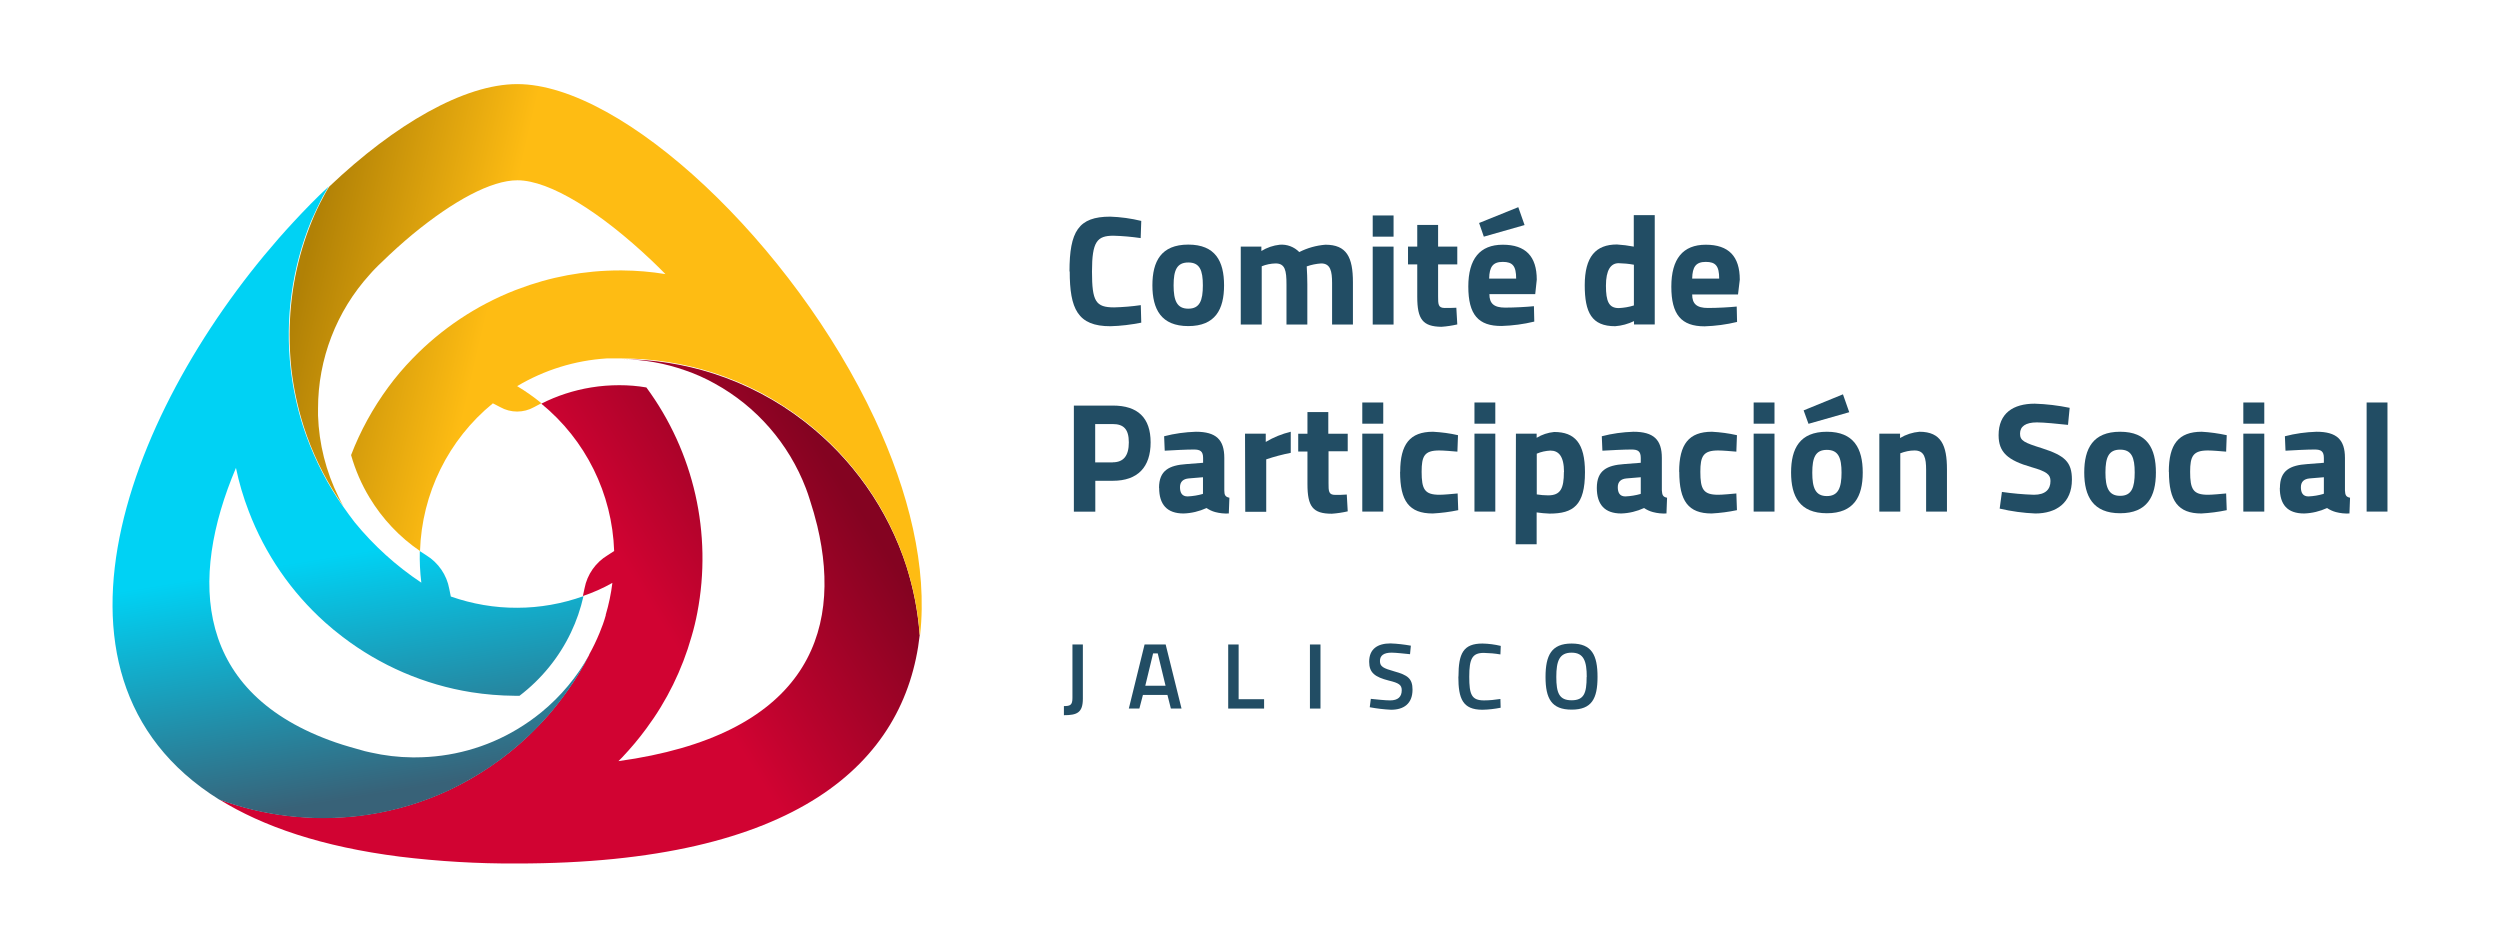 <?xml version="1.0" encoding="UTF-8"?>
<svg id="Layer_1" data-name="Layer 1" xmlns="http://www.w3.org/2000/svg" xmlns:xlink="http://www.w3.org/1999/xlink" viewBox="0 0 211.06 80">
  <defs>
    <style>
      .cls-1 {
        fill: url(#linear-gradient-2);
      }

      .cls-2 {
        fill: #224d64;
      }

      .cls-3 {
        fill: url(#linear-gradient-3);
      }

      .cls-4 {
        fill: url(#linear-gradient);
      }
    </style>
    <linearGradient id="linear-gradient" x1="71.73" y1="40.36" x2="55.39" y2="30.04" gradientTransform="translate(0 82) scale(1 -1)" gradientUnits="userSpaceOnUse">
      <stop offset="0" stop-color="#840321"/>
      <stop offset="1" stop-color="#d10332"/>
    </linearGradient>
    <linearGradient id="linear-gradient-2" x1="31.91" y1="14.98" x2="28.59" y2="35.12" gradientTransform="translate(0 82) scale(1 -1)" gradientUnits="userSpaceOnUse">
      <stop offset="0" stop-color="#386278"/>
      <stop offset="1" stop-color="#00d2f4"/>
    </linearGradient>
    <linearGradient id="linear-gradient-3" x1="25.52" y1="58.59" x2="41.01" y2="54.98" gradientTransform="translate(0 82) scale(1 -1)" gradientUnits="userSpaceOnUse">
      <stop offset="0" stop-color="#b18106"/>
      <stop offset="1" stop-color="#febc13"/>
    </linearGradient>
  </defs>
  <g id="Layer_2" data-name="Layer 2">
    <g id="Logos">
      <path class="cls-2" d="m90.29,22.92c0-3.39.76-4.63,3.44-4.63.88.03,1.76.15,2.62.36l-.05,1.45c-.76-.11-1.53-.18-2.3-.2-1.38,0-1.81.49-1.81,3.02s.31,3.03,1.87,3.03c.75-.02,1.5-.08,2.25-.19l.04,1.48c-.86.17-1.73.28-2.6.3-2.78.01-3.44-1.49-3.44-4.62Z"/>
      <path class="cls-2" d="m97.29,24.09c0-2.03.74-3.44,3.03-3.44s3.02,1.41,3.02,3.44-.74,3.44-3.02,3.44-3.03-1.41-3.03-3.44Zm4.26,0c0-1.27-.26-1.93-1.23-1.93s-1.24.66-1.24,1.93.27,1.97,1.24,1.97,1.23-.69,1.23-1.97Z"/>
      <path class="cls-2" d="m104.74,20.82h1.75v.37c.47-.29,1-.47,1.55-.53.61-.05,1.22.18,1.65.62.69-.35,1.44-.56,2.21-.62,1.79,0,2.32,1.05,2.32,3.17v3.57h-1.76v-3.51c0-.98-.13-1.65-.92-1.65-.42.03-.83.11-1.22.25.03.42.05,1.13.05,1.5v3.41h-1.76v-3.38c0-1.18-.11-1.78-.92-1.78-.4.01-.8.09-1.17.24v4.92h-1.77v-6.58Z"/>
      <path class="cls-2" d="m115.89,18.19h1.76v1.79h-1.76v-1.79Zm0,2.63h1.76v6.58h-1.76v-6.58Z"/>
      <path class="cls-2" d="m119.65,25.06v-2.74h-.78v-1.5h.78v-1.83h1.76v1.83h1.62v1.5h-1.62v2.7c0,.66,0,.98.56.98.26,0,.72,0,.98-.02l.08,1.41c-.44.1-.89.17-1.34.2-1.57-.02-2.04-.63-2.04-2.52Z"/>
      <path class="cls-2" d="m123.96,24.2c0-2.35.98-3.54,2.91-3.54s2.87.98,2.87,2.95l-.13,1.22h-3.87c0,.79.38,1.14,1.33,1.14.79,0,1.86-.06,2.43-.12l.03,1.3c-.9.22-1.82.34-2.74.37-1.99.02-2.83-.96-2.83-3.33Zm.9-5.37l3.32-1.34.53,1.51-3.44.98-.4-1.16Zm3.14,4.69c0-1.07-.3-1.41-1.13-1.41s-1.13.41-1.15,1.41h2.28Z"/>
      <path class="cls-2" d="m133.79,24.08c0-2.41.93-3.44,2.72-3.44.48.03.95.09,1.42.18v-2.66h1.77v9.23h-1.75v-.28c-.5.24-1.04.39-1.59.43-1.99,0-2.57-1.16-2.57-3.47Zm4.15,1.71v-3.44c-.43-.08-.86-.12-1.29-.13-.66,0-1.07.57-1.07,1.9s.25,1.89,1.08,1.89c.43-.02.86-.09,1.27-.22Z"/>
      <path class="cls-2" d="m141.1,24.2c0-2.35.98-3.54,2.91-3.54s2.87.98,2.87,2.95l-.15,1.25h-3.87c0,.79.38,1.14,1.33,1.14.79,0,1.86-.06,2.43-.12l.03,1.3c-.9.22-1.82.34-2.74.37-1.97,0-2.81-.99-2.81-3.35Zm4.04-.68c0-1.07-.3-1.41-1.13-1.41s-1.13.41-1.15,1.41h2.28Z"/>
      <path class="cls-2" d="m90.66,34.24h3.29c2.11,0,3.19,1.03,3.19,3.11s-1.08,3.24-3.19,3.24h-1.48v2.61h-1.81v-8.95Zm3.28,4.79c.91,0,1.36-.55,1.36-1.68s-.45-1.55-1.36-1.55h-1.48v3.24h1.48Z"/>
      <path class="cls-2" d="m97.85,41.19c0-1.48.86-1.91,2.31-2.01l1.41-.11v-.41c0-.57-.25-.71-.78-.71-.63,0-1.79.06-2.46.1l-.05-1.22c.88-.23,1.77-.35,2.68-.38,1.71,0,2.4.67,2.4,2.21v2.74c0,.39.08.55.43.62l-.05,1.33c-.39.02-.77-.02-1.15-.12-.26-.07-.51-.19-.73-.34-.61.28-1.27.44-1.94.46-1.4,0-2.06-.76-2.06-2.16Zm3.71.49v-1.39l-1.2.1c-.46.04-.74.27-.74.74s.17.78.64.78c.44-.02.87-.09,1.29-.21v-.02Z"/>
      <path class="cls-2" d="m105.11,36.61h1.75v.7c.65-.39,1.36-.68,2.11-.86v1.78c-.7.14-1.39.32-2.07.55v4.43h-1.77l-.02-6.6Z"/>
      <path class="cls-2" d="m110.38,40.85v-2.73h-.78v-1.5h.78v-1.83h1.76v1.83h1.64v1.48h-1.62v2.7c0,.66,0,.98.56.98.26,0,.72,0,.98-.03l.08,1.42c-.44.1-.89.17-1.34.2-1.61,0-2.06-.6-2.06-2.5Z"/>
      <path class="cls-2" d="m115.01,33.98h1.77v1.79h-1.77v-1.79Zm0,2.63h1.77v6.58h-1.77v-6.58Z"/>
      <path class="cls-2" d="m118.21,39.83c0-2.33.82-3.38,2.77-3.38.71.04,1.42.13,2.11.29l-.05,1.39c-.45-.04-1.17-.1-1.54-.1-1.26,0-1.48.49-1.48,1.8,0,1.48.25,1.94,1.51,1.94.37,0,1.08-.07,1.53-.11l.05,1.41c-.71.15-1.43.24-2.15.28-2,0-2.76-1.04-2.76-3.52Z"/>
      <path class="cls-2" d="m124.48,33.98h1.76v1.79h-1.76v-1.79Zm0,2.63h1.76v6.58h-1.76v-6.58Z"/>
      <path class="cls-2" d="m127.98,36.61h1.75v.35c.45-.27.95-.44,1.48-.49,1.74,0,2.6.94,2.6,3.39,0,2.8-.98,3.5-2.99,3.5-.37-.01-.73-.05-1.09-.1v2.69h-1.77l.02-9.35Zm4.06,3.24c0-1.33-.45-1.81-1.15-1.81-.39.02-.78.1-1.15.26v3.44c.32.05.64.08.96.08,1.05,0,1.33-.58,1.33-1.97Z"/>
      <path class="cls-2" d="m134.81,41.19c0-1.48.86-1.91,2.3-2.01l1.41-.11v-.41c0-.57-.25-.71-.78-.71-.63,0-1.79.06-2.46.1l-.05-1.22c.87-.23,1.77-.35,2.67-.38,1.71,0,2.4.67,2.4,2.21v2.74c.03.39.08.55.44.62l-.05,1.33c-.39.02-.77-.02-1.15-.12-.26-.07-.52-.19-.74-.34-.61.28-1.26.44-1.93.46-1.4,0-2.06-.76-2.06-2.16Zm3.71.49v-1.39l-1.2.1c-.46.04-.74.27-.74.74s.17.78.64.78c.44-.02.87-.09,1.29-.21v-.02Z"/>
      <path class="cls-2" d="m141.76,39.83c0-2.33.82-3.38,2.77-3.38.71.04,1.41.13,2.11.29l-.05,1.39c-.45-.04-1.18-.1-1.54-.1-1.26,0-1.5.49-1.5,1.8,0,1.48.25,1.94,1.51,1.94.37,0,1.08-.07,1.53-.11l.05,1.41c-.71.15-1.42.24-2.14.28-1.96,0-2.73-1.04-2.73-3.52Z"/>
      <path class="cls-2" d="m148.05,33.98h1.76v1.79h-1.76v-1.79Zm0,2.63h1.76v6.58h-1.76v-6.58Z"/>
      <path class="cls-2" d="m151.21,39.89c0-2.03.74-3.44,3.02-3.44s3.03,1.41,3.03,3.44-.74,3.44-3.03,3.44-3.02-1.42-3.02-3.44Zm1.05-5.24l3.33-1.36.53,1.51-3.44.98-.41-1.13Zm3.21,5.26c0-1.27-.27-1.93-1.24-1.93s-1.23.66-1.23,1.93.26,1.97,1.23,1.97,1.24-.71,1.24-1.99v.02Z"/>
      <path class="cls-2" d="m158.66,36.61h1.75v.37c.5-.3,1.06-.48,1.64-.53,1.84,0,2.32,1.16,2.32,3.17v3.57h-1.76v-3.52c0-.98-.13-1.64-.98-1.64-.41,0-.81.09-1.2.24v4.92h-1.77v-6.58Z"/>
      <path class="cls-2" d="m168.82,42.94l.19-1.41c.89.13,1.79.21,2.7.24.98,0,1.4-.46,1.4-1.16,0-.55-.31-.8-1.6-1.17-2.02-.58-2.78-1.26-2.78-2.7,0-1.86,1.24-2.66,3.05-2.66.99.03,1.98.15,2.95.35l-.14,1.44c-.8-.09-2.07-.21-2.62-.21-.98,0-1.43.35-1.43.95s.35.76,1.85,1.23c1.93.62,2.53,1.16,2.53,2.65,0,1.97-1.33,2.86-3.09,2.86-1.01-.04-2.01-.18-3-.41Z"/>
      <path class="cls-2" d="m175.96,39.89c0-2.03.74-3.44,3.03-3.44s3.02,1.41,3.02,3.44-.74,3.44-3.02,3.44-3.03-1.42-3.03-3.44Zm4.26,0c0-1.27-.26-1.93-1.23-1.93s-1.24.66-1.24,1.93.27,1.97,1.24,1.97,1.23-.69,1.23-1.97h0Z"/>
      <path class="cls-2" d="m183.1,39.83c0-2.33.82-3.38,2.78-3.38.71.04,1.41.14,2.11.29l-.05,1.39c-.45-.04-1.18-.1-1.54-.1-1.26,0-1.5.49-1.5,1.8,0,1.48.25,1.94,1.51,1.94.37,0,1.08-.07,1.53-.11l.05,1.41c-.71.15-1.42.24-2.14.28-1.96,0-2.74-1.04-2.74-3.52Z"/>
      <path class="cls-2" d="m189.39,33.98h1.77v1.79h-1.77v-1.79Zm0,2.63h1.77v6.58h-1.77v-6.58Z"/>
      <path class="cls-2" d="m192.48,41.19c0-1.48.86-1.91,2.3-2.01l1.41-.11v-.41c0-.57-.25-.71-.78-.71-.63,0-1.79.06-2.46.1l-.05-1.22c.87-.23,1.77-.35,2.67-.38,1.71,0,2.4.67,2.4,2.21v2.74c.02.39.08.55.43.62l-.05,1.33c-.39.02-.77-.02-1.15-.12-.26-.07-.52-.19-.74-.34-.61.28-1.27.44-1.94.46-1.42,0-2.05-.76-2.05-2.16Zm3.71.49v-1.39l-1.2.1c-.46.04-.74.27-.74.74s.17.78.64.78c.43-.02.85-.09,1.26-.21l.02-.02Z"/>
      <path class="cls-2" d="m199.8,33.98h1.76v9.21h-1.76v-9.21Z"/>
      <path class="cls-2" d="m89.82,59.61c.53,0,.72-.08.72-.69v-4.51h.88v4.57c0,1.19-.49,1.4-1.6,1.4v-.78Z"/>
      <path class="cls-2" d="m96.65,54.41h1.76l1.34,5.41h-.9l-.29-1.15h-2.07l-.3,1.15h-.89l1.33-5.41Zm1.75,3.48l-.66-2.73h-.39l-.66,2.73h1.72Z"/>
      <path class="cls-2" d="m103.68,54.41h.89v4.62h2.15v.79h-3.03v-5.41Z"/>
      <path class="cls-2" d="m110.59,54.41h.89v5.41h-.89v-5.41Z"/>
      <path class="cls-2" d="m115.64,59.7l.09-.7c.49.05,1.21.13,1.63.13.66,0,.98-.3.98-.86,0-.45-.25-.61-1.08-.81-1.18-.3-1.67-.66-1.67-1.59,0-1.09.72-1.55,1.8-1.55.58.02,1.15.09,1.72.19l-.07.72c-.49-.05-1.23-.13-1.56-.13-.66,0-.98.24-.98.71s.29.61,1.21.87c1.13.31,1.54.61,1.54,1.54,0,1.19-.74,1.7-1.81,1.7-.6-.03-1.2-.1-1.79-.21Z"/>
      <path class="cls-2" d="m123.13,57.12c0-1.97.41-2.79,2.03-2.79.52.01,1.04.08,1.54.2l-.03.72c-.46-.08-.93-.12-1.4-.13-.98,0-1.23.49-1.23,2.01s.2,2,1.25,2c.46,0,.92-.05,1.38-.12l.02.74c-.51.1-1.02.16-1.54.17-1.67,0-2.03-.94-2.03-2.79Z"/>
      <path class="cls-2" d="m130.48,57.15c0-1.81.49-2.82,2.2-2.82s2.19.98,2.19,2.82-.49,2.76-2.19,2.76-2.2-.94-2.2-2.76Zm3.48,0c0-1.33-.25-2.05-1.28-2.05s-1.29.7-1.29,2.05.24,1.97,1.29,1.97,1.27-.6,1.27-1.97h0Z"/>
      <path class="cls-4" d="m77.65,53.59c-1.21,10.85-10.42,19.31-34.01,19.31-3.31.02-6.62-.18-9.9-.58-6.52-.83-11.51-2.52-15.25-4.84,1.88.7,3.84,1.17,5.83,1.4.98.11,1.97.17,2.95.17,1.27,0,2.53-.09,3.79-.28,2.38-.36,4.7-1.06,6.89-2.09,1.2-.57,2.35-1.22,3.44-1.97,1.16-.78,2.25-1.66,3.26-2.63.57-.55,1.12-1.12,1.64-1.71.57-.66,1.11-1.35,1.61-2.06.69-.96,1.3-1.97,1.84-3.02v-.03c.33-.59.62-1.2.88-1.83.2-.48.38-.97.52-1.48v-.05c.26-.88.45-1.78.56-2.69-.79.45-1.63.82-2.49,1.11.05-.21.1-.43.14-.65.22-1.17.94-2.19,1.96-2.8l.54-.35c-.16-4.84-2.4-9.38-6.15-12.44,1.32-.67,2.74-1.13,4.21-1.37.79-.13,1.58-.19,2.38-.19.76,0,1.53.06,2.28.19,4.02,5.46,5.58,12.35,4.3,19.02-.13.68-.29,1.35-.49,2.02h0c-.79,2.79-2.08,5.42-3.81,7.75-.63.86-1.32,1.68-2.06,2.46l-.3.3c15.6-2.16,19-10.58,16.79-19.86-.18-.74-.39-1.48-.64-2.24-.1-.31-.2-.63-.32-.93-1.44-3.77-4.17-6.91-7.7-8.85-.79-.44-1.61-.81-2.46-1.1-1.72-.61-3.53-.94-5.36-.95h0c2.62,0,5.22.41,7.71,1.21,2.77.89,5.36,2.25,7.66,4.03,4.05,3.12,7.06,7.39,8.64,12.25.59,1.88.97,3.82,1.11,5.79Z"/>
      <path class="cls-1" d="m35.45,46.53c.18.12.36.24.54.35,1.02.63,1.73,1.66,1.94,2.84.04.21.08.43.13.64,1.8.63,3.69.96,5.6.95,1.91,0,3.8-.34,5.6-.98-.24,1.06-.59,2.09-1.06,3.07-1,2.1-2.49,3.93-4.34,5.34h-.41c-1.23-.01-2.45-.11-3.66-.3-3.95-.63-7.68-2.24-10.86-4.67-.52-.39-1.01-.8-1.48-1.22-2.87-2.57-5.08-5.79-6.45-9.39-.46-1.19-.82-2.41-1.08-3.66h0c-4.02,9.49-3.45,19.07,8.42,23.18.77.27,1.6.49,2.48.74l.49.11c1.15.26,2.33.4,3.51.41h.22c3.04,0,6.02-.81,8.63-2.38.72-.43,1.4-.91,2.05-1.44,1.63-1.34,3-2.98,4.02-4.82-.53,1.06-1.15,2.07-1.83,3.03-.5.72-1.04,1.4-1.61,2.06-.52.59-1.06,1.16-1.64,1.71-1.01.96-2.1,1.84-3.26,2.63-1.1.74-2.25,1.4-3.44,1.97-2.18,1.02-4.5,1.73-6.89,2.09-1.25.19-2.52.28-3.79.28-.99,0-1.97-.06-2.95-.17-1.99-.23-3.95-.7-5.83-1.4-17.01-10.62-7.03-34.39,6.25-48.73.98-1.06,1.97-2.08,2.99-3.02-.17.28-.32.56-.49.84-.35.67-.67,1.36-.98,2.06-1.62,3.95-2.21,8.24-1.73,12.48.19,1.65.54,3.27,1.04,4.85.7,2.15,1.68,4.21,2.92,6.1.15.23.3.45.46.67.32.46.65.91.98,1.34,1.61,1.97,3.51,3.69,5.63,5.1-.11-.88-.15-1.78-.13-2.67Z"/>
      <path class="cls-3" d="m77.65,53.59c-.38-5.1-2.31-9.97-5.53-13.94-2.23-2.76-5.02-5.02-8.17-6.64-1.2-.61-2.45-1.13-3.73-1.54-2.49-.8-5.09-1.2-7.71-1.21h-1.3c-2.67.17-5.25.97-7.55,2.34.72.43,1.4.91,2.05,1.44-.21.11-.42.22-.62.33-.89.5-1.97.5-2.86,0-.2-.11-.41-.22-.62-.32-3.76,3.07-6,7.62-6.15,12.47-1.73-1.18-3.18-2.72-4.26-4.51-.68-1.12-1.2-2.33-1.56-3.59.78-2.04,1.84-3.96,3.13-5.72.63-.86,1.32-1.67,2.06-2.43,2.44-2.52,5.39-4.49,8.66-5.77.06-.03.13-.05.19-.07,2.76-1.06,5.68-1.6,8.64-1.6h.2c1.23.01,2.45.11,3.66.31h0c-.16-.17-.32-.33-.49-.49s-.45-.45-.69-.67c-4.29-4.06-8.57-6.76-11.32-6.76-2.22,0-5.41,1.74-8.83,4.55-.88.73-1.76,1.52-2.65,2.39-.19.17-.36.35-.54.53s-.3.32-.45.49c-2.81,3.1-4.36,7.13-4.36,11.31v.59c.08,2.39.67,4.74,1.74,6.89.13.27.27.54.43.8-.16-.22-.31-.44-.46-.67-1.24-1.89-2.23-3.94-2.92-6.1-.5-1.58-.85-3.2-1.04-4.85-.1-.96-.15-1.93-.15-2.9,0-3.29.64-6.56,1.89-9.61.29-.7.61-1.39.98-2.06.15-.28.3-.57.49-.84,5.53-5.25,11.38-8.64,15.86-8.64,8.94,0,23.28,13.5,30.18,28.26,2.88,6.17,4.46,12.52,3.83,18.23Z"/>
    </g>
  </g>
</svg>